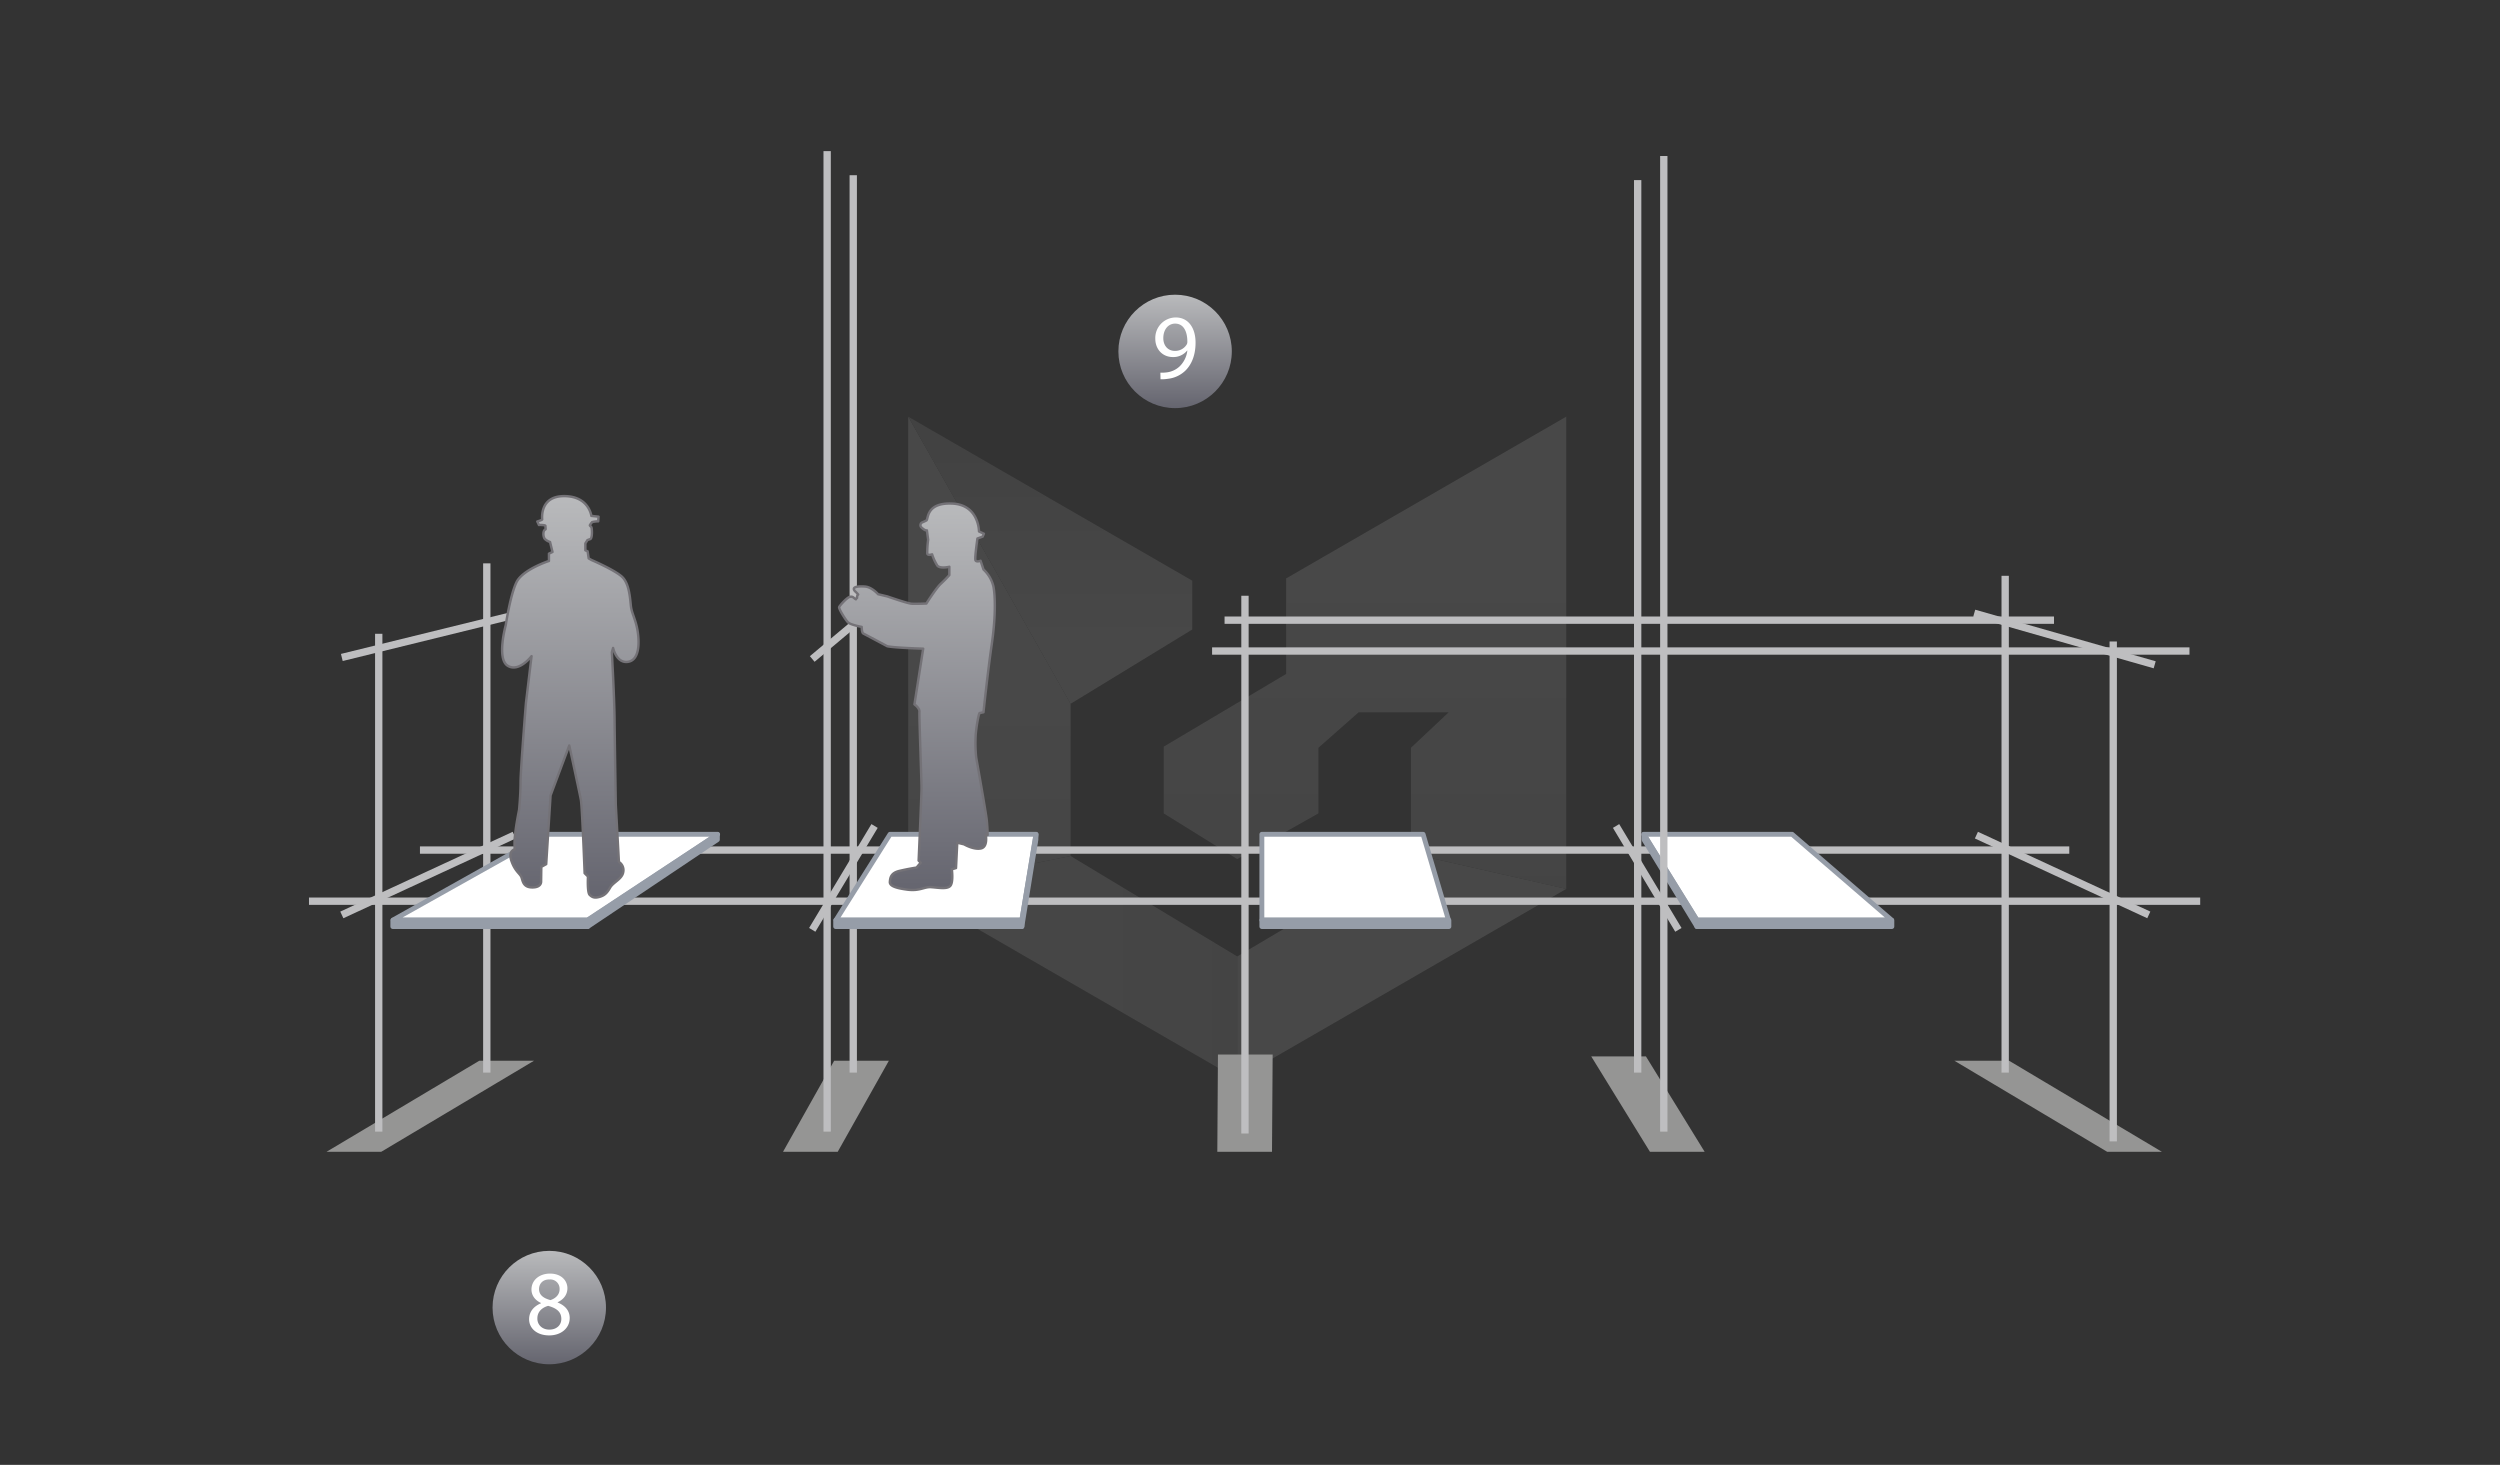 <svg xmlns="http://www.w3.org/2000/svg" xmlns:xlink="http://www.w3.org/1999/xlink" viewBox="0 0 1024 600"><rect x="0" y="0" width="1024" height="600" fill="#333333" stroke="none"/><defs><style>.a{opacity:0.15;}.b{fill:url(#a);}.c{fill:url(#b);}.d{fill:url(#c);}.e{fill:#c4c4c4;}.f{fill:url(#d);}.g{fill:#959594;}.h{fill:none;stroke:#bebec0;stroke-miterlimit:10;stroke-width:3px;}.i,.l{fill:#fff;}.i,.j{stroke:#969da8;stroke-width:2px;}.i,.j,.n,.o{stroke-linecap:round;stroke-linejoin:round;}.j{fill:#969da8;}.k{fill:url(#e);}.m{fill:url(#f);}.n,.o{stroke:#747277;}.n{fill:url(#g);}.o{fill:url(#h);}</style><linearGradient id="a" x1="405.26" y1="471.67" x2="405.26" y2="277.81" gradientUnits="userSpaceOnUse"><stop offset="0" stop-color="#979797"/><stop offset="1" stop-color="#c4c4c4"/></linearGradient><linearGradient id="b" x1="430.18" y1="176.87" x2="430.18" y2="265.87" xlink:href="#a"/><linearGradient id="c" x1="620.08" y1="396.26" x2="348.41" y2="396.26" xlink:href="#a"/><linearGradient id="d" x1="559.1" y1="473.17" x2="559.1" y2="221.75" xlink:href="#a"/><linearGradient id="e" x1="224.98" y1="512.34" x2="224.98" y2="558.81" gradientUnits="userSpaceOnUse"><stop offset="0" stop-color="#b9babc"/><stop offset="1" stop-color="#65656f"/></linearGradient><linearGradient id="f" x1="481.32" y1="120.7" x2="481.32" y2="167.17" xlink:href="#e"/><linearGradient id="g" x1="375.57" y1="206.17" x2="375.57" y2="364.56" xlink:href="#e"/><linearGradient id="h" x1="233.56" y1="203.21" x2="233.56" y2="367.57" xlink:href="#e"/></defs><g class="a"><polygon class="b" points="438.51 288.27 372.01 170.67 372.01 364.09 438.51 350.62 438.51 288.27"/><polygon class="c" points="488.35 257.84 488.35 237.85 372.01 170.67 438.51 288.27 488.35 257.84"/><polygon class="d" points="438.51 350.62 372.01 364.09 506.77 441.9 506.77 391.77 438.51 350.62"/><polygon class="e" points="506.77 391.77 506.77 441.9 641.53 364.09 577.93 349.62 506.77 391.77"/><polygon class="f" points="526.8 236.92 526.8 276.05 476.67 305.82 476.67 333.16 506.77 351.87 540.02 333.16 540.02 306.29 556.48 291.76 593.39 291.76 577.93 306.29 577.93 349.62 641.53 364.09 641.53 170.67 526.8 236.92"/></g><polygon class="g" points="218.71 434.49 196.3 434.49 133.75 471.77 156.16 471.77 218.71 434.49"/><polygon class="g" points="800.54 434.49 822.94 434.49 885.5 471.77 863.09 471.77 800.54 434.49"/><polygon class="g" points="364.07 434.49 341.67 434.49 320.73 471.77 343.13 471.77 364.07 434.49"/><polygon class="g" points="521.28 431.94 498.87 431.94 498.61 471.77 521.01 471.77 521.28 431.94"/><polygon class="g" points="674.17 432.7 651.77 432.7 675.82 471.77 698.22 471.77 674.17 432.7"/><line class="h" x1="155.13" y1="259.6" x2="155.13" y2="463.51"/><line class="h" x1="210.62" y1="342.07" x2="140.01" y2="374.75"/><line class="h" x1="210.62" y1="251.94" x2="140.01" y2="269.3"/><line class="h" x1="808.64" y1="251.17" x2="882.56" y2="272.3"/><line class="h" x1="199.39" y1="230.75" x2="199.39" y2="439.34"/><line class="h" x1="865.58" y1="262.75" x2="865.58" y2="467.51"/><line class="h" x1="821.32" y1="235.85" x2="821.32" y2="439.34"/><line class="h" x1="338.8" y1="61.9" x2="338.8" y2="463.51"/><line class="h" x1="358.22" y1="338.32" x2="332.69" y2="380.87"/><line class="h" x1="358.22" y1="248.49" x2="332.69" y2="269.92"/><line class="h" x1="809.54" y1="342.07" x2="880.15" y2="374.75"/><line class="h" x1="661.94" y1="338.32" x2="687.47" y2="380.87"/><line class="h" x1="349.49" y1="71.77" x2="349.49" y2="439.34"/><line class="h" x1="670.79" y1="73.77" x2="670.79" y2="439.34"/><line class="h" x1="509.94" y1="244.02" x2="509.94" y2="464.28"/><line class="h" x1="901.2" y1="369.13" x2="126.56" y2="369.13"/><line class="h" x1="847.58" y1="348.19" x2="172.01" y2="348.19"/><polygon class="i" points="593.28 376.79 516.86 376.79 516.86 341.73 582.9 341.73 593.28 376.79"/><rect class="j" x="516.86" y="376.96" width="76.6" height="2.55"/><polygon class="i" points="774.72 376.79 695.07 376.79 673.28 341.73 734.05 341.73 774.72 376.79"/><rect class="j" x="695.07" y="376.96" width="79.83" height="2.55"/><polygon class="j" points="695.07 379.51 673.39 343.92 673.39 341.81 695.07 376.96 695.07 379.51"/><polygon class="i" points="161.07 376.79 240.73 376.79 293.94 341.73 223.62 341.73 161.07 376.79"/><rect class="j" x="160.9" y="376.96" width="79.83" height="2.55" transform="translate(401.63 756.47) rotate(180)"/><polygon class="j" points="240.73 379.51 293.83 343.92 293.83 341.81 240.73 376.96 240.73 379.51"/><polygon class="i" points="342.47 376.79 418.55 376.79 424.4 341.73 364.56 341.73 342.47 376.79"/><rect class="j" x="342.3" y="376.96" width="76.25" height="2.55" transform="translate(760.85 756.47) rotate(180)"/><polygon class="j" points="418.55 379.51 424.3 343.92 424.3 341.81 418.55 376.96 418.55 379.51"/><line class="h" x1="896.81" y1="266.66" x2="496.47" y2="266.66"/><line class="h" x1="841.32" y1="254.02" x2="501.58" y2="254.02"/><circle class="k" cx="224.98" cy="535.58" r="23.23"/><path class="l" d="M216.72,540.38c0-3.09,1.85-5.28,4.86-6.56l0-.12c-2.72-1.28-3.89-3.39-3.89-5.51,0-3.88,3.28-6.53,7.59-6.53,4.75,0,7.13,3,7.13,6,0,2.08-1,4.3-4,5.74v.11c3.06,1.21,4.94,3.36,4.94,6.34,0,4.26-3.66,7.13-8.34,7.13C219.81,547,216.72,544,216.72,540.38Zm13.2-.15c0-3-2.07-4.41-5.39-5.36-2.87.83-4.42,2.72-4.42,5.06-.11,2.49,1.78,4.68,4.91,4.68C228,544.61,229.92,542.76,229.92,540.23ZM220.79,528c0,2.45,1.85,3.77,4.68,4.52,2.11-.71,3.74-2.22,3.74-4.45a3.81,3.81,0,0,0-4.15-4C222.3,524,220.79,525.85,220.79,528Z"/><circle class="m" cx="481.32" cy="143.94" r="23.23"/><path class="l" d="M475.29,152.63a14.46,14.46,0,0,0,2.67-.11,9.32,9.32,0,0,0,5.14-2.38,10.75,10.75,0,0,0,3.24-6.53h-.11a7.2,7.2,0,0,1-5.78,2.64c-4.41,0-7.24-3.32-7.24-7.51a8.41,8.41,0,0,1,8.38-8.71c5,0,8.11,4.07,8.11,10.33,0,5.4-1.81,9.17-4.23,11.51a12.23,12.23,0,0,1-7.13,3.29,16,16,0,0,1-3,.19Zm1.2-14.11c0,3,1.85,5.2,4.72,5.2a5.49,5.49,0,0,0,4.83-2.56,2.18,2.18,0,0,0,.3-1.21c0-4.19-1.55-7.4-5-7.4C478.49,132.55,476.49,135,476.49,138.52Z"/><line class="h" x1="681.49" y1="63.9" x2="681.49" y2="463.51"/><path class="n" d="M392.09,345.17l-.51,10.39-1.71.51s.68,4.93-.51,6.63-5.1.86-8,.68-4.59,1.71-9.87,1-7.15-1.71-7-3.24.34-3.57,3.92-4.42,7-1.37,7-1.37l1.71-2-.85-.85s1.19-26.72,1.19-29.79-1-29.61-.85-31.14-2.05-3.07-2.05-3.07l3.58-22.81s-11.83-.34-14.73-1c0,0-9.1-4.85-9.78-5.19s-.68-2.72-.68-2.72-4.6-.85-5.62-1.88-3.87-5.57-3.61-6.25,3.23-3.92,4.34-4.17c1.32-.31,1.46.37,2.51,1,0-.71.58-.15.48-.85a1.58,1.58,0,0,1,.46-1.12,10.94,10.94,0,0,0-1.3-1.34c-2-2.26,2.88-2,4-1.93,2.9.17,5.45,3.15,5.45,3.15l3.78.9s8.26,2.89,10,3,6-.08,6-.08,4.09-6.47,6-8.17a45.15,45.15,0,0,0,3.41-3.49v-3.4s-3.83.93-4.94-.51a19.91,19.91,0,0,1-2.12-4.58s-1.81.64-2-.38a43.25,43.25,0,0,1,.38-5.6l-.51-3.83c-.66.09-1.42-.47-2.24-1.21a1.25,1.25,0,0,1,.36-2.08,16.5,16.5,0,0,0,1.68-.79c.86-.51-.25-7.41,10.64-6.9s10.9,11.41,10.9,11.41l2,.93-.51,1.2-2.13.76s-1.11,7.66-.85,8.77,2.13.34,2.13.34l1.19,3.57a13.83,13.83,0,0,1,4.08,7c.77,4.09.94,12.43-.68,23.58s-3.4,27.91-3.4,27.91l-1.53.34c-.19-.44-1.1,3.37-1.62,8.43a57.13,57.13,0,0,0,.17,9.78s4,22.39,4.34,25.71.34,6,.34,6l-.76-.08s1,5-2,5.61-6.9-1.7-6.9-1.7Z"/><path class="o" d="M242.54,213.86a10,10,0,0,1,2.49-.32l.13-1.91-2.94-.32s-1-8.1-11.14-8.1-9,9.28-9,9.54-2,.85-2,.85c.23.48.47,1,.68,1.45.44-.09,2.61,0,2.64.32l.08,1.18a.37.37,0,0,1,0,.21.44.44,0,0,1-.21.17c-1,.6-.82,3-.1,3.82A5.44,5.44,0,0,0,225.3,222l1,4.09-1.45.68v3s-10.72,3.49-13.28,8.68S207.17,256,207.17,256s-3.83,13.79.76,16.68,9.79-3.91,9.79-3.91L215.42,288s-2.21,27.4-2.21,32.6-.6,11.15-.6,11.15-1.27,6.21-1.61,10a28.89,28.89,0,0,0-.17,6c.08.25-2.81.59-1.36,4.85s3.49,5.19,4.08,6.63.6,4.26,4.51,4.26,3.58-2.55,3.58-2.55l.08-5.88,2-1.1,1.79-28.17,7.66-20.43s4.25,19.49,4.76,22.3,1.53,30,1.53,30l1.37,1.36s-.35,6.47.68,7.49,2,1.45,4.08.85,3.06-1.62,4.34-3.83,4.94-3.49,5.36-6.38a3.93,3.93,0,0,0-1.78-4.09l-1.28-23.32s-.43-26.55-.51-35.32-1.11-27.23-1.11-27.23l.51-1.79s1.36,6.3,6,5.7,4.85-7.31,4.09-12.34-2.47-7.4-2.81-10.63-.68-8.77-3.32-11.58-12.77-7.15-12.77-7.15l-1.19-.68-.43-2.89-.93-.43v-2.81l.85-1.36,1-.38c1.12,0,.89-4.41.64-4.85s-.65-.61-.64-.83S242.51,213.88,242.54,213.86Z"/></svg>
